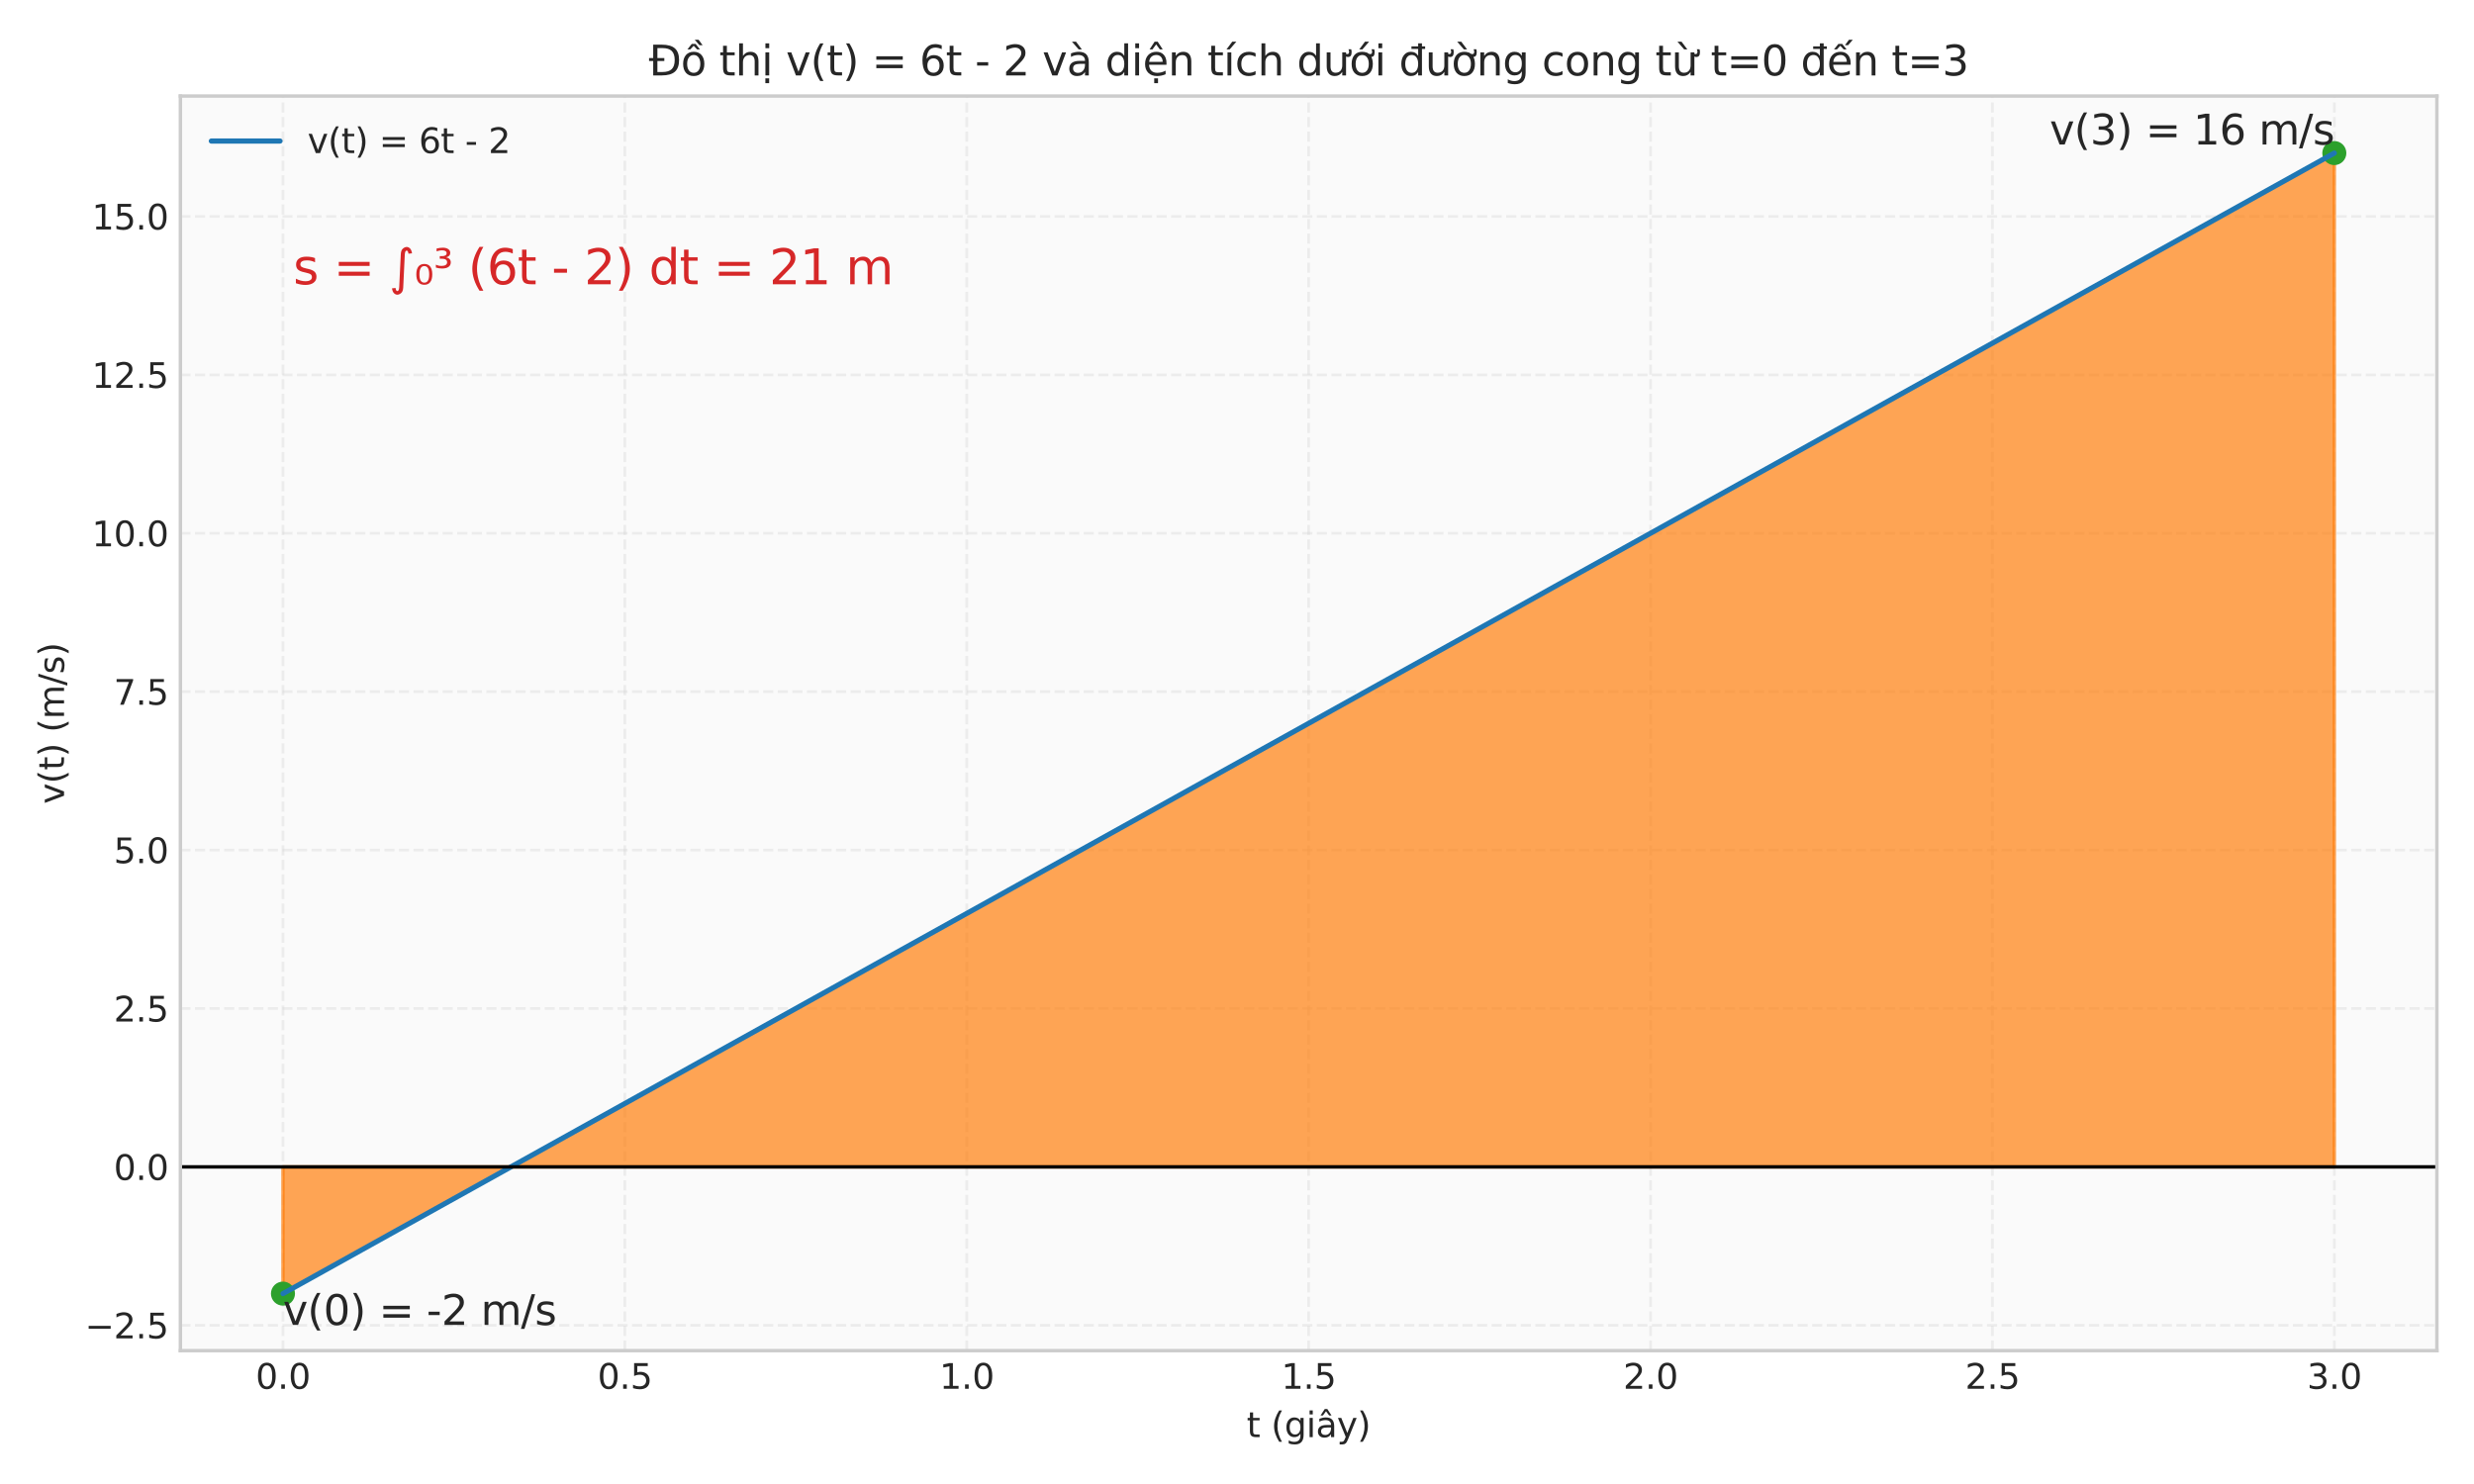 <?xml version="1.0" encoding="utf-8" standalone="no"?>
<!DOCTYPE svg PUBLIC "-//W3C//DTD SVG 1.1//EN"
  "http://www.w3.org/Graphics/SVG/1.1/DTD/svg11.dtd">
<svg xmlns:xlink="http://www.w3.org/1999/xlink" width="720pt" height="432pt" viewBox="0 0 720 432" xmlns="http://www.w3.org/2000/svg" version="1.1">
 <defs>
  <style type="text/css">*{stroke-linejoin: round; stroke-linecap: butt}</style>
 </defs>
 <g id="figure_1">
  <g id="patch_1">
   <path d="M 0 432 
L 720 432 
L 720 0 
L 0 0 
z
" style="fill: #ffffff"/>
  </g>
  <g id="axes_1">
   <g id="patch_2">
    <path d="M 52.5 393.18 
L 709.2 393.18 
L 709.2 27.96 
L 52.5 27.96 
z
" style="fill: #fafafa"/>
   </g>
   <g id="matplotlib.axis_1">
    <g id="xtick_1">
     <g id="line2d_1">
      <path d="M 82.35 393.18 
L 82.35 27.96 
" clip-path="url(#pc71476763e)" style="fill: none; stroke-dasharray: 2.96,1.28; stroke-dashoffset: 0; stroke: #cccccc; stroke-opacity: 0.3; stroke-width: 0.8"/>
     </g>
     <g id="line2d_2"/>
     <g id="text_1">
      <!-- 0.0 -->
      <g style="fill: #262626" transform="translate(74.398 404.278) scale(0.1 -0.1)">
       <defs>
        <path id="DejaVuSans-30" d="M 2034 4250 
Q 1547 4250 1301 3770 
Q 1056 3291 1056 2328 
Q 1056 1369 1301 889 
Q 1547 409 2034 409 
Q 2525 409 2770 889 
Q 3016 1369 3016 2328 
Q 3016 3291 2770 3770 
Q 2525 4250 2034 4250 
z
M 2034 4750 
Q 2819 4750 3233 4129 
Q 3647 3509 3647 2328 
Q 3647 1150 3233 529 
Q 2819 -91 2034 -91 
Q 1250 -91 836 529 
Q 422 1150 422 2328 
Q 422 3509 836 4129 
Q 1250 4750 2034 4750 
z
" transform="scale(0.016)"/>
        <path id="DejaVuSans-2e" d="M 684 794 
L 1344 794 
L 1344 0 
L 684 0 
L 684 794 
z
" transform="scale(0.016)"/>
       </defs>
       <use xlink:href="#DejaVuSans-30"/>
       <use xlink:href="#DejaVuSans-2e" transform="translate(63.623 0)"/>
       <use xlink:href="#DejaVuSans-30" transform="translate(95.41 0)"/>
      </g>
     </g>
    </g>
    <g id="xtick_2">
     <g id="line2d_3">
      <path d="M 181.85 393.18 
L 181.85 27.96 
" clip-path="url(#pc71476763e)" style="fill: none; stroke-dasharray: 2.96,1.28; stroke-dashoffset: 0; stroke: #cccccc; stroke-opacity: 0.3; stroke-width: 0.8"/>
     </g>
     <g id="line2d_4"/>
     <g id="text_2">
      <!-- 0.5 -->
      <g style="fill: #262626" transform="translate(173.898 404.278) scale(0.1 -0.1)">
       <defs>
        <path id="DejaVuSans-35" d="M 691 4666 
L 3169 4666 
L 3169 4134 
L 1269 4134 
L 1269 2991 
Q 1406 3038 1543 3061 
Q 1681 3084 1819 3084 
Q 2600 3084 3056 2656 
Q 3513 2228 3513 1497 
Q 3513 744 3044 326 
Q 2575 -91 1722 -91 
Q 1428 -91 1123 -41 
Q 819 9 494 109 
L 494 744 
Q 775 591 1075 516 
Q 1375 441 1709 441 
Q 2250 441 2565 725 
Q 2881 1009 2881 1497 
Q 2881 1984 2565 2268 
Q 2250 2553 1709 2553 
Q 1456 2553 1204 2497 
Q 953 2441 691 2322 
L 691 4666 
z
" transform="scale(0.016)"/>
       </defs>
       <use xlink:href="#DejaVuSans-30"/>
       <use xlink:href="#DejaVuSans-2e" transform="translate(63.623 0)"/>
       <use xlink:href="#DejaVuSans-35" transform="translate(95.41 0)"/>
      </g>
     </g>
    </g>
    <g id="xtick_3">
     <g id="line2d_5">
      <path d="M 281.35 393.18 
L 281.35 27.96 
" clip-path="url(#pc71476763e)" style="fill: none; stroke-dasharray: 2.96,1.28; stroke-dashoffset: 0; stroke: #cccccc; stroke-opacity: 0.3; stroke-width: 0.8"/>
     </g>
     <g id="line2d_6"/>
     <g id="text_3">
      <!-- 1.0 -->
      <g style="fill: #262626" transform="translate(273.398 404.278) scale(0.1 -0.1)">
       <defs>
        <path id="DejaVuSans-31" d="M 794 531 
L 1825 531 
L 1825 4091 
L 703 3866 
L 703 4441 
L 1819 4666 
L 2450 4666 
L 2450 531 
L 3481 531 
L 3481 0 
L 794 0 
L 794 531 
z
" transform="scale(0.016)"/>
       </defs>
       <use xlink:href="#DejaVuSans-31"/>
       <use xlink:href="#DejaVuSans-2e" transform="translate(63.623 0)"/>
       <use xlink:href="#DejaVuSans-30" transform="translate(95.41 0)"/>
      </g>
     </g>
    </g>
    <g id="xtick_4">
     <g id="line2d_7">
      <path d="M 380.85 393.18 
L 380.85 27.96 
" clip-path="url(#pc71476763e)" style="fill: none; stroke-dasharray: 2.96,1.28; stroke-dashoffset: 0; stroke: #cccccc; stroke-opacity: 0.3; stroke-width: 0.8"/>
     </g>
     <g id="line2d_8"/>
     <g id="text_4">
      <!-- 1.5 -->
      <g style="fill: #262626" transform="translate(372.898 404.278) scale(0.1 -0.1)">
       <use xlink:href="#DejaVuSans-31"/>
       <use xlink:href="#DejaVuSans-2e" transform="translate(63.623 0)"/>
       <use xlink:href="#DejaVuSans-35" transform="translate(95.41 0)"/>
      </g>
     </g>
    </g>
    <g id="xtick_5">
     <g id="line2d_9">
      <path d="M 480.35 393.18 
L 480.35 27.96 
" clip-path="url(#pc71476763e)" style="fill: none; stroke-dasharray: 2.96,1.28; stroke-dashoffset: 0; stroke: #cccccc; stroke-opacity: 0.3; stroke-width: 0.8"/>
     </g>
     <g id="line2d_10"/>
     <g id="text_5">
      <!-- 2.0 -->
      <g style="fill: #262626" transform="translate(472.398 404.278) scale(0.1 -0.1)">
       <defs>
        <path id="DejaVuSans-32" d="M 1228 531 
L 3431 531 
L 3431 0 
L 469 0 
L 469 531 
Q 828 903 1448 1529 
Q 2069 2156 2228 2338 
Q 2531 2678 2651 2914 
Q 2772 3150 2772 3378 
Q 2772 3750 2511 3984 
Q 2250 4219 1831 4219 
Q 1534 4219 1204 4116 
Q 875 4013 500 3803 
L 500 4441 
Q 881 4594 1212 4672 
Q 1544 4750 1819 4750 
Q 2544 4750 2975 4387 
Q 3406 4025 3406 3419 
Q 3406 3131 3298 2873 
Q 3191 2616 2906 2266 
Q 2828 2175 2409 1742 
Q 1991 1309 1228 531 
z
" transform="scale(0.016)"/>
       </defs>
       <use xlink:href="#DejaVuSans-32"/>
       <use xlink:href="#DejaVuSans-2e" transform="translate(63.623 0)"/>
       <use xlink:href="#DejaVuSans-30" transform="translate(95.41 0)"/>
      </g>
     </g>
    </g>
    <g id="xtick_6">
     <g id="line2d_11">
      <path d="M 579.85 393.18 
L 579.85 27.96 
" clip-path="url(#pc71476763e)" style="fill: none; stroke-dasharray: 2.96,1.28; stroke-dashoffset: 0; stroke: #cccccc; stroke-opacity: 0.3; stroke-width: 0.8"/>
     </g>
     <g id="line2d_12"/>
     <g id="text_6">
      <!-- 2.5 -->
      <g style="fill: #262626" transform="translate(571.898 404.278) scale(0.1 -0.1)">
       <use xlink:href="#DejaVuSans-32"/>
       <use xlink:href="#DejaVuSans-2e" transform="translate(63.623 0)"/>
       <use xlink:href="#DejaVuSans-35" transform="translate(95.41 0)"/>
      </g>
     </g>
    </g>
    <g id="xtick_7">
     <g id="line2d_13">
      <path d="M 679.35 393.18 
L 679.35 27.96 
" clip-path="url(#pc71476763e)" style="fill: none; stroke-dasharray: 2.96,1.28; stroke-dashoffset: 0; stroke: #cccccc; stroke-opacity: 0.3; stroke-width: 0.8"/>
     </g>
     <g id="line2d_14"/>
     <g id="text_7">
      <!-- 3.0 -->
      <g style="fill: #262626" transform="translate(671.398 404.278) scale(0.1 -0.1)">
       <defs>
        <path id="DejaVuSans-33" d="M 2597 2516 
Q 3050 2419 3304 2112 
Q 3559 1806 3559 1356 
Q 3559 666 3084 287 
Q 2609 -91 1734 -91 
Q 1441 -91 1130 -33 
Q 819 25 488 141 
L 488 750 
Q 750 597 1062 519 
Q 1375 441 1716 441 
Q 2309 441 2620 675 
Q 2931 909 2931 1356 
Q 2931 1769 2642 2001 
Q 2353 2234 1838 2234 
L 1294 2234 
L 1294 2753 
L 1863 2753 
Q 2328 2753 2575 2939 
Q 2822 3125 2822 3475 
Q 2822 3834 2567 4026 
Q 2313 4219 1838 4219 
Q 1578 4219 1281 4162 
Q 984 4106 628 3988 
L 628 4550 
Q 988 4650 1302 4700 
Q 1616 4750 1894 4750 
Q 2613 4750 3031 4423 
Q 3450 4097 3450 3541 
Q 3450 3153 3228 2886 
Q 3006 2619 2597 2516 
z
" transform="scale(0.016)"/>
       </defs>
       <use xlink:href="#DejaVuSans-33"/>
       <use xlink:href="#DejaVuSans-2e" transform="translate(63.623 0)"/>
       <use xlink:href="#DejaVuSans-30" transform="translate(95.41 0)"/>
      </g>
     </g>
    </g>
    <g id="text_8">
     <!-- t (giây) -->
     <g style="fill: #262626" transform="translate(362.812 418.357) scale(0.1 -0.1)">
      <defs>
       <path id="DejaVuSans-74" d="M 1172 4494 
L 1172 3500 
L 2356 3500 
L 2356 3053 
L 1172 3053 
L 1172 1153 
Q 1172 725 1289 603 
Q 1406 481 1766 481 
L 2356 481 
L 2356 0 
L 1766 0 
Q 1100 0 847 248 
Q 594 497 594 1153 
L 594 3053 
L 172 3053 
L 172 3500 
L 594 3500 
L 594 4494 
L 1172 4494 
z
" transform="scale(0.016)"/>
       <path id="DejaVuSans-20" transform="scale(0.016)"/>
       <path id="DejaVuSans-28" d="M 1984 4856 
Q 1566 4138 1362 3434 
Q 1159 2731 1159 2009 
Q 1159 1288 1364 580 
Q 1569 -128 1984 -844 
L 1484 -844 
Q 1016 -109 783 600 
Q 550 1309 550 2009 
Q 550 2706 781 3412 
Q 1013 4119 1484 4856 
L 1984 4856 
z
" transform="scale(0.016)"/>
       <path id="DejaVuSans-67" d="M 2906 1791 
Q 2906 2416 2648 2759 
Q 2391 3103 1925 3103 
Q 1463 3103 1205 2759 
Q 947 2416 947 1791 
Q 947 1169 1205 825 
Q 1463 481 1925 481 
Q 2391 481 2648 825 
Q 2906 1169 2906 1791 
z
M 3481 434 
Q 3481 -459 3084 -895 
Q 2688 -1331 1869 -1331 
Q 1566 -1331 1297 -1286 
Q 1028 -1241 775 -1147 
L 775 -588 
Q 1028 -725 1275 -790 
Q 1522 -856 1778 -856 
Q 2344 -856 2625 -561 
Q 2906 -266 2906 331 
L 2906 616 
Q 2728 306 2450 153 
Q 2172 0 1784 0 
Q 1141 0 747 490 
Q 353 981 353 1791 
Q 353 2603 747 3093 
Q 1141 3584 1784 3584 
Q 2172 3584 2450 3431 
Q 2728 3278 2906 2969 
L 2906 3500 
L 3481 3500 
L 3481 434 
z
" transform="scale(0.016)"/>
       <path id="DejaVuSans-69" d="M 603 3500 
L 1178 3500 
L 1178 0 
L 603 0 
L 603 3500 
z
M 603 4863 
L 1178 4863 
L 1178 4134 
L 603 4134 
L 603 4863 
z
" transform="scale(0.016)"/>
       <path id="DejaVuSans-e2" d="M 2194 1759 
Q 1497 1759 1228 1600 
Q 959 1441 959 1056 
Q 959 750 1161 570 
Q 1363 391 1709 391 
Q 2188 391 2477 730 
Q 2766 1069 2766 1631 
L 2766 1759 
L 2194 1759 
z
M 3341 1997 
L 3341 0 
L 2766 0 
L 2766 531 
Q 2569 213 2275 61 
Q 1981 -91 1556 -91 
Q 1019 -91 701 211 
Q 384 513 384 1019 
Q 384 1609 779 1909 
Q 1175 2209 1959 2209 
L 2766 2209 
L 2766 2266 
Q 2766 2663 2505 2880 
Q 2244 3097 1772 3097 
Q 1472 3097 1187 3025 
Q 903 2953 641 2809 
L 641 3341 
Q 956 3463 1253 3523 
Q 1550 3584 1831 3584 
Q 2591 3584 2966 3190 
Q 3341 2797 3341 1997 
z
M 1625 5119 
L 2087 5119 
L 2853 3944 
L 2419 3944 
L 1856 4709 
L 1294 3944 
L 859 3944 
L 1625 5119 
z
" transform="scale(0.016)"/>
       <path id="DejaVuSans-79" d="M 2059 -325 
Q 1816 -950 1584 -1140 
Q 1353 -1331 966 -1331 
L 506 -1331 
L 506 -850 
L 844 -850 
Q 1081 -850 1212 -737 
Q 1344 -625 1503 -206 
L 1606 56 
L 191 3500 
L 800 3500 
L 1894 763 
L 2988 3500 
L 3597 3500 
L 2059 -325 
z
" transform="scale(0.016)"/>
       <path id="DejaVuSans-29" d="M 513 4856 
L 1013 4856 
Q 1481 4119 1714 3412 
Q 1947 2706 1947 2009 
Q 1947 1309 1714 600 
Q 1481 -109 1013 -844 
L 513 -844 
Q 928 -128 1133 580 
Q 1338 1288 1338 2009 
Q 1338 2731 1133 3434 
Q 928 4138 513 4856 
z
" transform="scale(0.016)"/>
      </defs>
      <use xlink:href="#DejaVuSans-74"/>
      <use xlink:href="#DejaVuSans-20" transform="translate(39.209 0)"/>
      <use xlink:href="#DejaVuSans-28" transform="translate(70.996 0)"/>
      <use xlink:href="#DejaVuSans-67" transform="translate(110.01 0)"/>
      <use xlink:href="#DejaVuSans-69" transform="translate(173.486 0)"/>
      <use xlink:href="#DejaVuSans-e2" transform="translate(201.27 0)"/>
      <use xlink:href="#DejaVuSans-79" transform="translate(262.549 0)"/>
      <use xlink:href="#DejaVuSans-29" transform="translate(321.729 0)"/>
     </g>
    </g>
   </g>
   <g id="matplotlib.axis_2">
    <g id="ytick_1">
     <g id="line2d_15">
      <path d="M 52.5 385.802 
L 709.2 385.802 
" clip-path="url(#pc71476763e)" style="fill: none; stroke-dasharray: 2.96,1.28; stroke-dashoffset: 0; stroke: #cccccc; stroke-opacity: 0.3; stroke-width: 0.8"/>
     </g>
     <g id="line2d_16"/>
     <g id="text_9">
      <!-- −2.5 -->
      <g style="fill: #262626" transform="translate(24.717 389.601) scale(0.1 -0.1)">
       <defs>
        <path id="DejaVuSans-2212" d="M 678 2272 
L 4684 2272 
L 4684 1741 
L 678 1741 
L 678 2272 
z
" transform="scale(0.016)"/>
       </defs>
       <use xlink:href="#DejaVuSans-2212"/>
       <use xlink:href="#DejaVuSans-32" transform="translate(83.789 0)"/>
       <use xlink:href="#DejaVuSans-2e" transform="translate(147.412 0)"/>
       <use xlink:href="#DejaVuSans-35" transform="translate(179.199 0)"/>
      </g>
     </g>
    </g>
    <g id="ytick_2">
     <g id="line2d_17">
      <path d="M 52.5 339.688 
L 709.2 339.688 
" clip-path="url(#pc71476763e)" style="fill: none; stroke-dasharray: 2.96,1.28; stroke-dashoffset: 0; stroke: #cccccc; stroke-opacity: 0.3; stroke-width: 0.8"/>
     </g>
     <g id="line2d_18"/>
     <g id="text_10">
      <!-- 0.0 -->
      <g style="fill: #262626" transform="translate(33.097 343.487) scale(0.1 -0.1)">
       <use xlink:href="#DejaVuSans-30"/>
       <use xlink:href="#DejaVuSans-2e" transform="translate(63.623 0)"/>
       <use xlink:href="#DejaVuSans-30" transform="translate(95.41 0)"/>
      </g>
     </g>
    </g>
    <g id="ytick_3">
     <g id="line2d_19">
      <path d="M 52.5 293.575 
L 709.2 293.575 
" clip-path="url(#pc71476763e)" style="fill: none; stroke-dasharray: 2.96,1.28; stroke-dashoffset: 0; stroke: #cccccc; stroke-opacity: 0.3; stroke-width: 0.8"/>
     </g>
     <g id="line2d_20"/>
     <g id="text_11">
      <!-- 2.5 -->
      <g style="fill: #262626" transform="translate(33.097 297.374) scale(0.1 -0.1)">
       <use xlink:href="#DejaVuSans-32"/>
       <use xlink:href="#DejaVuSans-2e" transform="translate(63.623 0)"/>
       <use xlink:href="#DejaVuSans-35" transform="translate(95.41 0)"/>
      </g>
     </g>
    </g>
    <g id="ytick_4">
     <g id="line2d_21">
      <path d="M 52.5 247.461 
L 709.2 247.461 
" clip-path="url(#pc71476763e)" style="fill: none; stroke-dasharray: 2.96,1.28; stroke-dashoffset: 0; stroke: #cccccc; stroke-opacity: 0.3; stroke-width: 0.8"/>
     </g>
     <g id="line2d_22"/>
     <g id="text_12">
      <!-- 5.0 -->
      <g style="fill: #262626" transform="translate(33.097 251.26) scale(0.1 -0.1)">
       <use xlink:href="#DejaVuSans-35"/>
       <use xlink:href="#DejaVuSans-2e" transform="translate(63.623 0)"/>
       <use xlink:href="#DejaVuSans-30" transform="translate(95.41 0)"/>
      </g>
     </g>
    </g>
    <g id="ytick_5">
     <g id="line2d_23">
      <path d="M 52.5 201.347 
L 709.2 201.347 
" clip-path="url(#pc71476763e)" style="fill: none; stroke-dasharray: 2.96,1.28; stroke-dashoffset: 0; stroke: #cccccc; stroke-opacity: 0.3; stroke-width: 0.8"/>
     </g>
     <g id="line2d_24"/>
     <g id="text_13">
      <!-- 7.5 -->
      <g style="fill: #262626" transform="translate(33.097 205.146) scale(0.1 -0.1)">
       <defs>
        <path id="DejaVuSans-37" d="M 525 4666 
L 3525 4666 
L 3525 4397 
L 1831 0 
L 1172 0 
L 2766 4134 
L 525 4134 
L 525 4666 
z
" transform="scale(0.016)"/>
       </defs>
       <use xlink:href="#DejaVuSans-37"/>
       <use xlink:href="#DejaVuSans-2e" transform="translate(63.623 0)"/>
       <use xlink:href="#DejaVuSans-35" transform="translate(95.41 0)"/>
      </g>
     </g>
    </g>
    <g id="ytick_6">
     <g id="line2d_25">
      <path d="M 52.5 155.234 
L 709.2 155.234 
" clip-path="url(#pc71476763e)" style="fill: none; stroke-dasharray: 2.96,1.28; stroke-dashoffset: 0; stroke: #cccccc; stroke-opacity: 0.3; stroke-width: 0.8"/>
     </g>
     <g id="line2d_26"/>
     <g id="text_14">
      <!-- 10.0 -->
      <g style="fill: #262626" transform="translate(26.734 159.033) scale(0.1 -0.1)">
       <use xlink:href="#DejaVuSans-31"/>
       <use xlink:href="#DejaVuSans-30" transform="translate(63.623 0)"/>
       <use xlink:href="#DejaVuSans-2e" transform="translate(127.246 0)"/>
       <use xlink:href="#DejaVuSans-30" transform="translate(159.033 0)"/>
      </g>
     </g>
    </g>
    <g id="ytick_7">
     <g id="line2d_27">
      <path d="M 52.5 109.12 
L 709.2 109.12 
" clip-path="url(#pc71476763e)" style="fill: none; stroke-dasharray: 2.96,1.28; stroke-dashoffset: 0; stroke: #cccccc; stroke-opacity: 0.3; stroke-width: 0.8"/>
     </g>
     <g id="line2d_28"/>
     <g id="text_15">
      <!-- 12.5 -->
      <g style="fill: #262626" transform="translate(26.734 112.919) scale(0.1 -0.1)">
       <use xlink:href="#DejaVuSans-31"/>
       <use xlink:href="#DejaVuSans-32" transform="translate(63.623 0)"/>
       <use xlink:href="#DejaVuSans-2e" transform="translate(127.246 0)"/>
       <use xlink:href="#DejaVuSans-35" transform="translate(159.033 0)"/>
      </g>
     </g>
    </g>
    <g id="ytick_8">
     <g id="line2d_29">
      <path d="M 52.5 63.006 
L 709.2 63.006 
" clip-path="url(#pc71476763e)" style="fill: none; stroke-dasharray: 2.96,1.28; stroke-dashoffset: 0; stroke: #cccccc; stroke-opacity: 0.3; stroke-width: 0.8"/>
     </g>
     <g id="line2d_30"/>
     <g id="text_16">
      <!-- 15.0 -->
      <g style="fill: #262626" transform="translate(26.734 66.806) scale(0.1 -0.1)">
       <use xlink:href="#DejaVuSans-31"/>
       <use xlink:href="#DejaVuSans-35" transform="translate(63.623 0)"/>
       <use xlink:href="#DejaVuSans-2e" transform="translate(127.246 0)"/>
       <use xlink:href="#DejaVuSans-30" transform="translate(159.033 0)"/>
      </g>
     </g>
    </g>
    <g id="text_17">
     <!-- v(t) (m/s) -->
     <g style="fill: #262626" transform="translate(18.637 234.041) rotate(-90) scale(0.1 -0.1)">
      <defs>
       <path id="DejaVuSans-76" d="M 191 3500 
L 800 3500 
L 1894 563 
L 2988 3500 
L 3597 3500 
L 2284 0 
L 1503 0 
L 191 3500 
z
" transform="scale(0.016)"/>
       <path id="DejaVuSans-6d" d="M 3328 2828 
Q 3544 3216 3844 3400 
Q 4144 3584 4550 3584 
Q 5097 3584 5394 3201 
Q 5691 2819 5691 2113 
L 5691 0 
L 5113 0 
L 5113 2094 
Q 5113 2597 4934 2840 
Q 4756 3084 4391 3084 
Q 3944 3084 3684 2787 
Q 3425 2491 3425 1978 
L 3425 0 
L 2847 0 
L 2847 2094 
Q 2847 2600 2669 2842 
Q 2491 3084 2119 3084 
Q 1678 3084 1418 2786 
Q 1159 2488 1159 1978 
L 1159 0 
L 581 0 
L 581 3500 
L 1159 3500 
L 1159 2956 
Q 1356 3278 1631 3431 
Q 1906 3584 2284 3584 
Q 2666 3584 2933 3390 
Q 3200 3197 3328 2828 
z
" transform="scale(0.016)"/>
       <path id="DejaVuSans-2f" d="M 1625 4666 
L 2156 4666 
L 531 -594 
L 0 -594 
L 1625 4666 
z
" transform="scale(0.016)"/>
       <path id="DejaVuSans-73" d="M 2834 3397 
L 2834 2853 
Q 2591 2978 2328 3040 
Q 2066 3103 1784 3103 
Q 1356 3103 1142 2972 
Q 928 2841 928 2578 
Q 928 2378 1081 2264 
Q 1234 2150 1697 2047 
L 1894 2003 
Q 2506 1872 2764 1633 
Q 3022 1394 3022 966 
Q 3022 478 2636 193 
Q 2250 -91 1575 -91 
Q 1294 -91 989 -36 
Q 684 19 347 128 
L 347 722 
Q 666 556 975 473 
Q 1284 391 1588 391 
Q 1994 391 2212 530 
Q 2431 669 2431 922 
Q 2431 1156 2273 1281 
Q 2116 1406 1581 1522 
L 1381 1569 
Q 847 1681 609 1914 
Q 372 2147 372 2553 
Q 372 3047 722 3315 
Q 1072 3584 1716 3584 
Q 2034 3584 2315 3537 
Q 2597 3491 2834 3397 
z
" transform="scale(0.016)"/>
      </defs>
      <use xlink:href="#DejaVuSans-76"/>
      <use xlink:href="#DejaVuSans-28" transform="translate(59.18 0)"/>
      <use xlink:href="#DejaVuSans-74" transform="translate(98.193 0)"/>
      <use xlink:href="#DejaVuSans-29" transform="translate(137.402 0)"/>
      <use xlink:href="#DejaVuSans-20" transform="translate(176.416 0)"/>
      <use xlink:href="#DejaVuSans-28" transform="translate(208.203 0)"/>
      <use xlink:href="#DejaVuSans-6d" transform="translate(247.217 0)"/>
      <use xlink:href="#DejaVuSans-2f" transform="translate(344.629 0)"/>
      <use xlink:href="#DejaVuSans-73" transform="translate(378.32 0)"/>
      <use xlink:href="#DejaVuSans-29" transform="translate(430.42 0)"/>
     </g>
    </g>
   </g>
   <g id="FillBetweenPolyCollection_1">
    <defs>
     <path id="m4f8987fd4c" d="M 82.35 -92.312 
L 82.35 -55.421 
L 84.347 -56.531 
L 86.343 -57.642 
L 88.34 -58.752 
L 90.337 -59.863 
L 92.333 -60.973 
L 94.33 -62.083 
L 96.327 -63.194 
L 98.323 -64.304 
L 100.32 -65.415 
L 102.317 -66.525 
L 104.313 -67.636 
L 106.31 -68.746 
L 108.307 -69.856 
L 110.303 -70.967 
L 112.3 -72.077 
L 114.296 -73.188 
L 116.293 -74.298 
L 118.29 -75.409 
L 120.286 -76.519 
L 122.283 -77.629 
L 124.28 -78.74 
L 126.276 -79.85 
L 128.273 -80.961 
L 130.27 -82.071 
L 132.266 -83.182 
L 134.263 -84.292 
L 136.26 -85.402 
L 138.256 -86.513 
L 140.253 -87.623 
L 142.25 -88.734 
L 144.246 -89.844 
L 146.243 -90.955 
L 148.24 -92.065 
L 150.236 -93.175 
L 152.233 -94.286 
L 154.23 -95.396 
L 156.226 -96.507 
L 158.223 -97.617 
L 160.22 -98.728 
L 162.216 -99.838 
L 164.213 -100.948 
L 166.21 -102.059 
L 168.206 -103.169 
L 170.203 -104.28 
L 172.199 -105.39 
L 174.196 -106.501 
L 176.193 -107.611 
L 178.189 -108.721 
L 180.186 -109.832 
L 182.183 -110.942 
L 184.179 -112.053 
L 186.176 -113.163 
L 188.173 -114.274 
L 190.169 -115.384 
L 192.166 -116.494 
L 194.163 -117.605 
L 196.159 -118.715 
L 198.156 -119.826 
L 200.153 -120.936 
L 202.149 -122.047 
L 204.146 -123.157 
L 206.143 -124.267 
L 208.139 -125.378 
L 210.136 -126.488 
L 212.133 -127.599 
L 214.129 -128.709 
L 216.126 -129.82 
L 218.123 -130.93 
L 220.119 -132.04 
L 222.116 -133.151 
L 224.113 -134.261 
L 226.109 -135.372 
L 228.106 -136.482 
L 230.103 -137.593 
L 232.099 -138.703 
L 234.096 -139.813 
L 236.092 -140.924 
L 238.089 -142.034 
L 240.086 -143.145 
L 242.082 -144.255 
L 244.079 -145.366 
L 246.076 -146.476 
L 248.072 -147.586 
L 250.069 -148.697 
L 252.066 -149.807 
L 254.062 -150.918 
L 256.059 -152.028 
L 258.056 -153.139 
L 260.052 -154.249 
L 262.049 -155.359 
L 264.046 -156.47 
L 266.042 -157.58 
L 268.039 -158.691 
L 270.036 -159.801 
L 272.032 -160.912 
L 274.029 -162.022 
L 276.026 -163.132 
L 278.022 -164.243 
L 280.019 -165.353 
L 282.016 -166.464 
L 284.012 -167.574 
L 286.009 -168.685 
L 288.006 -169.795 
L 290.002 -170.905 
L 291.999 -172.016 
L 293.995 -173.126 
L 295.992 -174.237 
L 297.989 -175.347 
L 299.985 -176.458 
L 301.982 -177.568 
L 303.979 -178.678 
L 305.975 -179.789 
L 307.972 -180.899 
L 309.969 -182.01 
L 311.965 -183.12 
L 313.962 -184.231 
L 315.959 -185.341 
L 317.955 -186.451 
L 319.952 -187.562 
L 321.949 -188.672 
L 323.945 -189.783 
L 325.942 -190.893 
L 327.939 -192.004 
L 329.935 -193.114 
L 331.932 -194.224 
L 333.929 -195.335 
L 335.925 -196.445 
L 337.922 -197.556 
L 339.919 -198.666 
L 341.915 -199.777 
L 343.912 -200.887 
L 345.909 -201.997 
L 347.905 -203.108 
L 349.902 -204.218 
L 351.898 -205.329 
L 353.895 -206.439 
L 355.892 -207.55 
L 357.888 -208.66 
L 359.885 -209.77 
L 361.882 -210.881 
L 363.878 -211.991 
L 365.875 -213.102 
L 367.872 -214.212 
L 369.868 -215.323 
L 371.865 -216.433 
L 373.862 -217.543 
L 375.858 -218.654 
L 377.855 -219.764 
L 379.852 -220.875 
L 381.848 -221.985 
L 383.845 -223.096 
L 385.842 -224.206 
L 387.838 -225.316 
L 389.835 -226.427 
L 391.832 -227.537 
L 393.828 -228.648 
L 395.825 -229.758 
L 397.822 -230.869 
L 399.818 -231.979 
L 401.815 -233.09 
L 403.812 -234.2 
L 405.808 -235.31 
L 407.805 -236.421 
L 409.802 -237.531 
L 411.798 -238.642 
L 413.795 -239.752 
L 415.791 -240.863 
L 417.788 -241.973 
L 419.785 -243.083 
L 421.781 -244.194 
L 423.778 -245.304 
L 425.775 -246.415 
L 427.771 -247.525 
L 429.768 -248.636 
L 431.765 -249.746 
L 433.761 -250.856 
L 435.758 -251.967 
L 437.755 -253.077 
L 439.751 -254.188 
L 441.748 -255.298 
L 443.745 -256.409 
L 445.741 -257.519 
L 447.738 -258.629 
L 449.735 -259.74 
L 451.731 -260.85 
L 453.728 -261.961 
L 455.725 -263.071 
L 457.721 -264.182 
L 459.718 -265.292 
L 461.715 -266.402 
L 463.711 -267.513 
L 465.708 -268.623 
L 467.705 -269.734 
L 469.701 -270.844 
L 471.698 -271.955 
L 473.694 -273.065 
L 475.691 -274.175 
L 477.688 -275.286 
L 479.684 -276.396 
L 481.681 -277.507 
L 483.678 -278.617 
L 485.674 -279.728 
L 487.671 -280.838 
L 489.668 -281.948 
L 491.664 -283.059 
L 493.661 -284.169 
L 495.658 -285.28 
L 497.654 -286.39 
L 499.651 -287.501 
L 501.648 -288.611 
L 503.644 -289.721 
L 505.641 -290.832 
L 507.638 -291.942 
L 509.634 -293.053 
L 511.631 -294.163 
L 513.628 -295.274 
L 515.624 -296.384 
L 517.621 -297.494 
L 519.618 -298.605 
L 521.614 -299.715 
L 523.611 -300.826 
L 525.608 -301.936 
L 527.604 -303.047 
L 529.601 -304.157 
L 531.597 -305.267 
L 533.594 -306.378 
L 535.591 -307.488 
L 537.587 -308.599 
L 539.584 -309.709 
L 541.581 -310.82 
L 543.577 -311.93 
L 545.574 -313.04 
L 547.571 -314.151 
L 549.567 -315.261 
L 551.564 -316.372 
L 553.561 -317.482 
L 555.557 -318.593 
L 557.554 -319.703 
L 559.551 -320.813 
L 561.547 -321.924 
L 563.544 -323.034 
L 565.541 -324.145 
L 567.537 -325.255 
L 569.534 -326.366 
L 571.531 -327.476 
L 573.527 -328.586 
L 575.524 -329.697 
L 577.521 -330.807 
L 579.517 -331.918 
L 581.514 -333.028 
L 583.511 -334.139 
L 585.507 -335.249 
L 587.504 -336.359 
L 589.501 -337.47 
L 591.497 -338.58 
L 593.494 -339.691 
L 595.49 -340.801 
L 597.487 -341.912 
L 599.484 -343.022 
L 601.48 -344.132 
L 603.477 -345.243 
L 605.474 -346.353 
L 607.47 -347.464 
L 609.467 -348.574 
L 611.464 -349.685 
L 613.46 -350.795 
L 615.457 -351.905 
L 617.454 -353.016 
L 619.45 -354.126 
L 621.447 -355.237 
L 623.444 -356.347 
L 625.44 -357.458 
L 627.437 -358.568 
L 629.434 -359.678 
L 631.43 -360.789 
L 633.427 -361.899 
L 635.424 -363.01 
L 637.42 -364.12 
L 639.417 -365.231 
L 641.414 -366.341 
L 643.41 -367.451 
L 645.407 -368.562 
L 647.404 -369.672 
L 649.4 -370.783 
L 651.397 -371.893 
L 653.393 -373.004 
L 655.39 -374.114 
L 657.387 -375.224 
L 659.383 -376.335 
L 661.38 -377.445 
L 663.377 -378.556 
L 665.373 -379.666 
L 667.37 -380.777 
L 669.367 -381.887 
L 671.363 -382.997 
L 673.36 -384.108 
L 675.357 -385.218 
L 677.353 -386.329 
L 679.35 -387.439 
L 679.35 -92.312 
L 679.35 -92.312 
L 677.353 -92.312 
L 675.357 -92.312 
L 673.36 -92.312 
L 671.363 -92.312 
L 669.367 -92.312 
L 667.37 -92.312 
L 665.373 -92.312 
L 663.377 -92.312 
L 661.38 -92.312 
L 659.383 -92.312 
L 657.387 -92.312 
L 655.39 -92.312 
L 653.393 -92.312 
L 651.397 -92.312 
L 649.4 -92.312 
L 647.404 -92.312 
L 645.407 -92.312 
L 643.41 -92.312 
L 641.414 -92.312 
L 639.417 -92.312 
L 637.42 -92.312 
L 635.424 -92.312 
L 633.427 -92.312 
L 631.43 -92.312 
L 629.434 -92.312 
L 627.437 -92.312 
L 625.44 -92.312 
L 623.444 -92.312 
L 621.447 -92.312 
L 619.45 -92.312 
L 617.454 -92.312 
L 615.457 -92.312 
L 613.46 -92.312 
L 611.464 -92.312 
L 609.467 -92.312 
L 607.47 -92.312 
L 605.474 -92.312 
L 603.477 -92.312 
L 601.48 -92.312 
L 599.484 -92.312 
L 597.487 -92.312 
L 595.49 -92.312 
L 593.494 -92.312 
L 591.497 -92.312 
L 589.501 -92.312 
L 587.504 -92.312 
L 585.507 -92.312 
L 583.511 -92.312 
L 581.514 -92.312 
L 579.517 -92.312 
L 577.521 -92.312 
L 575.524 -92.312 
L 573.527 -92.312 
L 571.531 -92.312 
L 569.534 -92.312 
L 567.537 -92.312 
L 565.541 -92.312 
L 563.544 -92.312 
L 561.547 -92.312 
L 559.551 -92.312 
L 557.554 -92.312 
L 555.557 -92.312 
L 553.561 -92.312 
L 551.564 -92.312 
L 549.567 -92.312 
L 547.571 -92.312 
L 545.574 -92.312 
L 543.577 -92.312 
L 541.581 -92.312 
L 539.584 -92.312 
L 537.587 -92.312 
L 535.591 -92.312 
L 533.594 -92.312 
L 531.597 -92.312 
L 529.601 -92.312 
L 527.604 -92.312 
L 525.608 -92.312 
L 523.611 -92.312 
L 521.614 -92.312 
L 519.618 -92.312 
L 517.621 -92.312 
L 515.624 -92.312 
L 513.628 -92.312 
L 511.631 -92.312 
L 509.634 -92.312 
L 507.638 -92.312 
L 505.641 -92.312 
L 503.644 -92.312 
L 501.648 -92.312 
L 499.651 -92.312 
L 497.654 -92.312 
L 495.658 -92.312 
L 493.661 -92.312 
L 491.664 -92.312 
L 489.668 -92.312 
L 487.671 -92.312 
L 485.674 -92.312 
L 483.678 -92.312 
L 481.681 -92.312 
L 479.684 -92.312 
L 477.688 -92.312 
L 475.691 -92.312 
L 473.694 -92.312 
L 471.698 -92.312 
L 469.701 -92.312 
L 467.705 -92.312 
L 465.708 -92.312 
L 463.711 -92.312 
L 461.715 -92.312 
L 459.718 -92.312 
L 457.721 -92.312 
L 455.725 -92.312 
L 453.728 -92.312 
L 451.731 -92.312 
L 449.735 -92.312 
L 447.738 -92.312 
L 445.741 -92.312 
L 443.745 -92.312 
L 441.748 -92.312 
L 439.751 -92.312 
L 437.755 -92.312 
L 435.758 -92.312 
L 433.761 -92.312 
L 431.765 -92.312 
L 429.768 -92.312 
L 427.771 -92.312 
L 425.775 -92.312 
L 423.778 -92.312 
L 421.781 -92.312 
L 419.785 -92.312 
L 417.788 -92.312 
L 415.791 -92.312 
L 413.795 -92.312 
L 411.798 -92.312 
L 409.802 -92.312 
L 407.805 -92.312 
L 405.808 -92.312 
L 403.812 -92.312 
L 401.815 -92.312 
L 399.818 -92.312 
L 397.822 -92.312 
L 395.825 -92.312 
L 393.828 -92.312 
L 391.832 -92.312 
L 389.835 -92.312 
L 387.838 -92.312 
L 385.842 -92.312 
L 383.845 -92.312 
L 381.848 -92.312 
L 379.852 -92.312 
L 377.855 -92.312 
L 375.858 -92.312 
L 373.862 -92.312 
L 371.865 -92.312 
L 369.868 -92.312 
L 367.872 -92.312 
L 365.875 -92.312 
L 363.878 -92.312 
L 361.882 -92.312 
L 359.885 -92.312 
L 357.888 -92.312 
L 355.892 -92.312 
L 353.895 -92.312 
L 351.898 -92.312 
L 349.902 -92.312 
L 347.905 -92.312 
L 345.909 -92.312 
L 343.912 -92.312 
L 341.915 -92.312 
L 339.919 -92.312 
L 337.922 -92.312 
L 335.925 -92.312 
L 333.929 -92.312 
L 331.932 -92.312 
L 329.935 -92.312 
L 327.939 -92.312 
L 325.942 -92.312 
L 323.945 -92.312 
L 321.949 -92.312 
L 319.952 -92.312 
L 317.955 -92.312 
L 315.959 -92.312 
L 313.962 -92.312 
L 311.965 -92.312 
L 309.969 -92.312 
L 307.972 -92.312 
L 305.975 -92.312 
L 303.979 -92.312 
L 301.982 -92.312 
L 299.985 -92.312 
L 297.989 -92.312 
L 295.992 -92.312 
L 293.995 -92.312 
L 291.999 -92.312 
L 290.002 -92.312 
L 288.006 -92.312 
L 286.009 -92.312 
L 284.012 -92.312 
L 282.016 -92.312 
L 280.019 -92.312 
L 278.022 -92.312 
L 276.026 -92.312 
L 274.029 -92.312 
L 272.032 -92.312 
L 270.036 -92.312 
L 268.039 -92.312 
L 266.042 -92.312 
L 264.046 -92.312 
L 262.049 -92.312 
L 260.052 -92.312 
L 258.056 -92.312 
L 256.059 -92.312 
L 254.062 -92.312 
L 252.066 -92.312 
L 250.069 -92.312 
L 248.072 -92.312 
L 246.076 -92.312 
L 244.079 -92.312 
L 242.082 -92.312 
L 240.086 -92.312 
L 238.089 -92.312 
L 236.092 -92.312 
L 234.096 -92.312 
L 232.099 -92.312 
L 230.103 -92.312 
L 228.106 -92.312 
L 226.109 -92.312 
L 224.113 -92.312 
L 222.116 -92.312 
L 220.119 -92.312 
L 218.123 -92.312 
L 216.126 -92.312 
L 214.129 -92.312 
L 212.133 -92.312 
L 210.136 -92.312 
L 208.139 -92.312 
L 206.143 -92.312 
L 204.146 -92.312 
L 202.149 -92.312 
L 200.153 -92.312 
L 198.156 -92.312 
L 196.159 -92.312 
L 194.163 -92.312 
L 192.166 -92.312 
L 190.169 -92.312 
L 188.173 -92.312 
L 186.176 -92.312 
L 184.179 -92.312 
L 182.183 -92.312 
L 180.186 -92.312 
L 178.189 -92.312 
L 176.193 -92.312 
L 174.196 -92.312 
L 172.199 -92.312 
L 170.203 -92.312 
L 168.206 -92.312 
L 166.21 -92.312 
L 164.213 -92.312 
L 162.216 -92.312 
L 160.22 -92.312 
L 158.223 -92.312 
L 156.226 -92.312 
L 154.23 -92.312 
L 152.233 -92.312 
L 150.236 -92.312 
L 148.24 -92.312 
L 146.243 -92.312 
L 144.246 -92.312 
L 142.25 -92.312 
L 140.253 -92.312 
L 138.256 -92.312 
L 136.26 -92.312 
L 134.263 -92.312 
L 132.266 -92.312 
L 130.27 -92.312 
L 128.273 -92.312 
L 126.276 -92.312 
L 124.28 -92.312 
L 122.283 -92.312 
L 120.286 -92.312 
L 118.29 -92.312 
L 116.293 -92.312 
L 114.296 -92.312 
L 112.3 -92.312 
L 110.303 -92.312 
L 108.307 -92.312 
L 106.31 -92.312 
L 104.313 -92.312 
L 102.317 -92.312 
L 100.32 -92.312 
L 98.323 -92.312 
L 96.327 -92.312 
L 94.33 -92.312 
L 92.333 -92.312 
L 90.337 -92.312 
L 88.34 -92.312 
L 86.343 -92.312 
L 84.347 -92.312 
L 82.35 -92.312 
z
" style="stroke: #ff7f0e; stroke-opacity: 0.7"/>
    </defs>
    <g clip-path="url(#pc71476763e)">
     <use xlink:href="#m4f8987fd4c" x="0" y="432" style="fill: #ff7f0e; fill-opacity: 0.7; stroke: #ff7f0e; stroke-opacity: 0.7"/>
    </g>
   </g>
   <g id="PathCollection_1">
    <defs>
     <path id="m07e1bb19fd" d="M 0 3 
C 0.796 3 1.559 2.684 2.121 2.121 
C 2.684 1.559 3 0.796 3 0 
C 3 -0.796 2.684 -1.559 2.121 -2.121 
C 1.559 -2.684 0.796 -3 0 -3 
C -0.796 -3 -1.559 -2.684 -2.121 -2.121 
C -2.684 -1.559 -3 -0.796 -3 0 
C -3 0.796 -2.684 1.559 -2.121 2.121 
C -1.559 2.684 -0.796 3 0 3 
z
" style="stroke: #2ca02c"/>
    </defs>
    <g clip-path="url(#pc71476763e)">
     <use xlink:href="#m07e1bb19fd" x="82.35" y="376.579" style="fill: #2ca02c; stroke: #2ca02c"/>
     <use xlink:href="#m07e1bb19fd" x="679.35" y="44.561" style="fill: #2ca02c; stroke: #2ca02c"/>
    </g>
   </g>
   <g id="line2d_31">
    <path d="M 82.35 376.579 
L 679.35 44.561 
L 679.35 44.561 
" clip-path="url(#pc71476763e)" style="fill: none; stroke: #1f77b4; stroke-width: 1.5; stroke-linecap: round"/>
   </g>
   <g id="line2d_32">
    <path d="M 52.5 339.688 
L 709.2 339.688 
" clip-path="url(#pc71476763e)" style="fill: none; stroke: #000000; stroke-linecap: round"/>
   </g>
   <g id="patch_3">
    <path d="M 52.5 393.18 
L 52.5 27.96 
" style="fill: none; stroke: #cccccc; stroke-linejoin: miter; stroke-linecap: square"/>
   </g>
   <g id="patch_4">
    <path d="M 709.2 393.18 
L 709.2 27.96 
" style="fill: none; stroke: #cccccc; stroke-linejoin: miter; stroke-linecap: square"/>
   </g>
   <g id="patch_5">
    <path d="M 52.5 393.18 
L 709.2 393.18 
" style="fill: none; stroke: #cccccc; stroke-linejoin: miter; stroke-linecap: square"/>
   </g>
   <g id="patch_6">
    <path d="M 52.5 27.96 
L 709.2 27.96 
" style="fill: none; stroke: #cccccc; stroke-linejoin: miter; stroke-linecap: square"/>
   </g>
   <g id="text_18">
    <!-- v(0) = -2 m/s -->
    <g style="fill: #262626" transform="translate(82.35 385.697) scale(0.12 -0.12)">
     <defs>
      <path id="DejaVuSans-3d" d="M 678 2906 
L 4684 2906 
L 4684 2381 
L 678 2381 
L 678 2906 
z
M 678 1631 
L 4684 1631 
L 4684 1100 
L 678 1100 
L 678 1631 
z
" transform="scale(0.016)"/>
      <path id="DejaVuSans-2d" d="M 313 2009 
L 1997 2009 
L 1997 1497 
L 313 1497 
L 313 2009 
z
" transform="scale(0.016)"/>
     </defs>
     <use xlink:href="#DejaVuSans-76"/>
     <use xlink:href="#DejaVuSans-28" transform="translate(59.18 0)"/>
     <use xlink:href="#DejaVuSans-30" transform="translate(98.193 0)"/>
     <use xlink:href="#DejaVuSans-29" transform="translate(161.816 0)"/>
     <use xlink:href="#DejaVuSans-20" transform="translate(200.83 0)"/>
     <use xlink:href="#DejaVuSans-3d" transform="translate(232.617 0)"/>
     <use xlink:href="#DejaVuSans-20" transform="translate(316.406 0)"/>
     <use xlink:href="#DejaVuSans-2d" transform="translate(348.193 0)"/>
     <use xlink:href="#DejaVuSans-32" transform="translate(384.277 0)"/>
     <use xlink:href="#DejaVuSans-20" transform="translate(447.9 0)"/>
     <use xlink:href="#DejaVuSans-6d" transform="translate(479.688 0)"/>
     <use xlink:href="#DejaVuSans-2f" transform="translate(577.1 0)"/>
     <use xlink:href="#DejaVuSans-73" transform="translate(610.791 0)"/>
    </g>
   </g>
   <g id="text_19">
    <!-- v(3) = 16 m/s -->
    <g style="fill: #262626" transform="translate(596.499 42.065) scale(0.12 -0.12)">
     <defs>
      <path id="DejaVuSans-36" d="M 2113 2584 
Q 1688 2584 1439 2293 
Q 1191 2003 1191 1497 
Q 1191 994 1439 701 
Q 1688 409 2113 409 
Q 2538 409 2786 701 
Q 3034 994 3034 1497 
Q 3034 2003 2786 2293 
Q 2538 2584 2113 2584 
z
M 3366 4563 
L 3366 3988 
Q 3128 4100 2886 4159 
Q 2644 4219 2406 4219 
Q 1781 4219 1451 3797 
Q 1122 3375 1075 2522 
Q 1259 2794 1537 2939 
Q 1816 3084 2150 3084 
Q 2853 3084 3261 2657 
Q 3669 2231 3669 1497 
Q 3669 778 3244 343 
Q 2819 -91 2113 -91 
Q 1303 -91 875 529 
Q 447 1150 447 2328 
Q 447 3434 972 4092 
Q 1497 4750 2381 4750 
Q 2619 4750 2861 4703 
Q 3103 4656 3366 4563 
z
" transform="scale(0.016)"/>
     </defs>
     <use xlink:href="#DejaVuSans-76"/>
     <use xlink:href="#DejaVuSans-28" transform="translate(59.18 0)"/>
     <use xlink:href="#DejaVuSans-33" transform="translate(98.193 0)"/>
     <use xlink:href="#DejaVuSans-29" transform="translate(161.816 0)"/>
     <use xlink:href="#DejaVuSans-20" transform="translate(200.83 0)"/>
     <use xlink:href="#DejaVuSans-3d" transform="translate(232.617 0)"/>
     <use xlink:href="#DejaVuSans-20" transform="translate(316.406 0)"/>
     <use xlink:href="#DejaVuSans-31" transform="translate(348.193 0)"/>
     <use xlink:href="#DejaVuSans-36" transform="translate(411.816 0)"/>
     <use xlink:href="#DejaVuSans-20" transform="translate(475.439 0)"/>
     <use xlink:href="#DejaVuSans-6d" transform="translate(507.227 0)"/>
     <use xlink:href="#DejaVuSans-2f" transform="translate(604.639 0)"/>
     <use xlink:href="#DejaVuSans-73" transform="translate(638.33 0)"/>
    </g>
   </g>
   <g id="text_20">
    <!-- s = ∫₀³ (6t - 2) dt = 21 m -->
    <g style="fill: #d62728" transform="translate(85.335 82.743) scale(0.14 -0.14)">
     <defs>
      <path id="DejaVuSans-222b" d="M 1509 3906 
Q 1534 4428 1787 4636 
Q 2041 4844 2277 4844 
Q 2513 4844 2709 4648 
Q 2906 4453 2969 4016 
L 2506 3969 
Q 2453 4375 2275 4375 
Q 2053 4375 2028 3828 
L 1825 -422 
Q 1800 -944 1547 -1151 
Q 1294 -1359 1058 -1359 
Q 822 -1359 625 -1164 
Q 428 -969 366 -531 
L 828 -484 
Q 881 -891 1059 -891 
Q 1281 -891 1306 -344 
L 1509 3906 
z
" transform="scale(0.016)"/>
      <path id="DejaVuSans-2080" d="M 1781 2091 
Q 1625 2360 1309 2360 
Q 994 2360 838 2091 
Q 678 1822 678 1285 
Q 678 744 838 476 
Q 994 207 1309 207 
Q 1625 207 1781 476 
Q 1941 744 1941 1285 
Q 1941 1822 1781 2091 
z
M 1309 2638 
Q 1813 2638 2078 2291 
Q 2344 1944 2344 1285 
Q 2344 622 2078 275 
Q 1813 -71 1309 -71 
Q 803 -71 537 275 
Q 272 622 272 1285 
Q 272 1944 537 2291 
Q 803 2638 1309 2638 
z
" transform="scale(0.016)"/>
      <path id="DejaVuSans-b3" d="M 1638 3500 
Q 1925 3444 2083 3273 
Q 2241 3103 2241 2847 
Q 2241 2459 1944 2250 
Q 1647 2041 1094 2041 
Q 916 2041 720 2073 
Q 525 2106 306 2169 
L 306 2547 
Q 469 2463 655 2422 
Q 841 2381 1050 2381 
Q 1391 2381 1578 2504 
Q 1766 2628 1766 2847 
Q 1766 3078 1592 3197 
Q 1419 3316 1081 3316 
L 813 3316 
L 813 3653 
L 1106 3653 
Q 1400 3653 1551 3751 
Q 1703 3850 1703 4038 
Q 1703 4219 1547 4314 
Q 1391 4409 1094 4409 
Q 969 4409 809 4381 
Q 650 4353 397 4281 
L 397 4641 
Q 625 4694 825 4722 
Q 1025 4750 1197 4750 
Q 1647 4750 1911 4565 
Q 2175 4381 2175 4072 
Q 2175 3856 2034 3706 
Q 1894 3556 1638 3500 
z
" transform="scale(0.016)"/>
      <path id="DejaVuSans-64" d="M 2906 2969 
L 2906 4863 
L 3481 4863 
L 3481 0 
L 2906 0 
L 2906 525 
Q 2725 213 2448 61 
Q 2172 -91 1784 -91 
Q 1150 -91 751 415 
Q 353 922 353 1747 
Q 353 2572 751 3078 
Q 1150 3584 1784 3584 
Q 2172 3584 2448 3432 
Q 2725 3281 2906 2969 
z
M 947 1747 
Q 947 1113 1208 752 
Q 1469 391 1925 391 
Q 2381 391 2643 752 
Q 2906 1113 2906 1747 
Q 2906 2381 2643 2742 
Q 2381 3103 1925 3103 
Q 1469 3103 1208 2742 
Q 947 2381 947 1747 
z
" transform="scale(0.016)"/>
     </defs>
     <use xlink:href="#DejaVuSans-73"/>
     <use xlink:href="#DejaVuSans-20" transform="translate(52.1 0)"/>
     <use xlink:href="#DejaVuSans-3d" transform="translate(83.887 0)"/>
     <use xlink:href="#DejaVuSans-20" transform="translate(167.676 0)"/>
     <use xlink:href="#DejaVuSans-222b" transform="translate(199.463 0)"/>
     <use xlink:href="#DejaVuSans-2080" transform="translate(251.562 0)"/>
     <use xlink:href="#DejaVuSans-b3" transform="translate(291.65 0)"/>
     <use xlink:href="#DejaVuSans-20" transform="translate(331.738 0)"/>
     <use xlink:href="#DejaVuSans-28" transform="translate(363.525 0)"/>
     <use xlink:href="#DejaVuSans-36" transform="translate(402.539 0)"/>
     <use xlink:href="#DejaVuSans-74" transform="translate(466.162 0)"/>
     <use xlink:href="#DejaVuSans-20" transform="translate(505.371 0)"/>
     <use xlink:href="#DejaVuSans-2d" transform="translate(537.158 0)"/>
     <use xlink:href="#DejaVuSans-20" transform="translate(573.242 0)"/>
     <use xlink:href="#DejaVuSans-32" transform="translate(605.029 0)"/>
     <use xlink:href="#DejaVuSans-29" transform="translate(668.652 0)"/>
     <use xlink:href="#DejaVuSans-20" transform="translate(707.666 0)"/>
     <use xlink:href="#DejaVuSans-64" transform="translate(739.453 0)"/>
     <use xlink:href="#DejaVuSans-74" transform="translate(802.93 0)"/>
     <use xlink:href="#DejaVuSans-20" transform="translate(842.139 0)"/>
     <use xlink:href="#DejaVuSans-3d" transform="translate(873.926 0)"/>
     <use xlink:href="#DejaVuSans-20" transform="translate(957.715 0)"/>
     <use xlink:href="#DejaVuSans-32" transform="translate(989.502 0)"/>
     <use xlink:href="#DejaVuSans-31" transform="translate(1053.125 0)"/>
     <use xlink:href="#DejaVuSans-20" transform="translate(1116.748 0)"/>
     <use xlink:href="#DejaVuSans-6d" transform="translate(1148.535 0)"/>
    </g>
   </g>
   <g id="text_21">
    <!-- Đồ thị v(t) = 6t - 2 và diện tích dưới đường cong từ t=0 đến t=3 -->
    <g style="fill: #262626" transform="translate(188.835 21.96) scale(0.12 -0.12)">
     <defs>
      <path id="DejaVuSans-110" d="M 659 4666 
L 1959 4666 
Q 3313 4666 3947 4102 
Q 4581 3538 4581 2338 
Q 4581 1131 3945 565 
Q 3309 0 1959 0 
L 659 0 
L 659 2188 
L 31 2188 
L 31 2638 
L 659 2638 
L 659 4666 
z
M 1294 4147 
L 1294 2638 
L 2344 2638 
L 2344 2188 
L 1294 2188 
L 1294 519 
L 2053 519 
Q 3019 519 3467 956 
Q 3916 1394 3916 2338 
Q 3916 3275 3467 3711 
Q 3019 4147 2053 4147 
L 1294 4147 
z
" transform="scale(0.016)"/>
      <path id="DejaVuSans-1ed3" d="M 2694 5409 
L 3306 4584 
L 2828 4584 
L 2110 5409 
L 2694 5409 
z
M 1658 4775 
L 2246 4775 
L 2905 3944 
L 2471 3944 
L 1952 4500 
L 1433 3944 
L 999 3944 
L 1658 4775 
z
M 1959 3097 
Q 1497 3097 1228 2736 
Q 959 2375 959 1747 
Q 959 1119 1226 758 
Q 1494 397 1959 397 
Q 2419 397 2687 759 
Q 2956 1122 2956 1747 
Q 2956 2369 2687 2733 
Q 2419 3097 1959 3097 
z
M 1959 3584 
Q 2709 3584 3137 3096 
Q 3566 2609 3566 1747 
Q 3566 888 3137 398 
Q 2709 -91 1959 -91 
Q 1206 -91 779 398 
Q 353 888 353 1747 
Q 353 2609 779 3096 
Q 1206 3584 1959 3584 
z
" transform="scale(0.016)"/>
      <path id="DejaVuSans-68" d="M 3513 2113 
L 3513 0 
L 2938 0 
L 2938 2094 
Q 2938 2591 2744 2837 
Q 2550 3084 2163 3084 
Q 1697 3084 1428 2787 
Q 1159 2491 1159 1978 
L 1159 0 
L 581 0 
L 581 4863 
L 1159 4863 
L 1159 2956 
Q 1366 3272 1645 3428 
Q 1925 3584 2291 3584 
Q 2894 3584 3203 3211 
Q 3513 2838 3513 2113 
z
" transform="scale(0.016)"/>
      <path id="DejaVuSans-1ecb" d="M 603 3500 
L 1178 3500 
L 1178 0 
L 603 0 
L 603 3500 
z
M 603 4863 
L 1178 4863 
L 1178 4134 
L 603 4134 
L 603 4863 
z
M 594 -441 
L 1169 -441 
L 1169 -1172 
L 594 -1172 
L 594 -441 
z
" transform="scale(0.016)"/>
      <path id="DejaVuSans-e0" d="M 2194 1759 
Q 1497 1759 1228 1600 
Q 959 1441 959 1056 
Q 959 750 1161 570 
Q 1363 391 1709 391 
Q 2188 391 2477 730 
Q 2766 1069 2766 1631 
L 2766 1759 
L 2194 1759 
z
M 3341 1997 
L 3341 0 
L 2766 0 
L 2766 531 
Q 2569 213 2275 61 
Q 1981 -91 1556 -91 
Q 1019 -91 701 211 
Q 384 513 384 1019 
Q 384 1609 779 1909 
Q 1175 2209 1959 2209 
L 2766 2209 
L 2766 2266 
Q 2766 2663 2505 2880 
Q 2244 3097 1772 3097 
Q 1472 3097 1187 3025 
Q 903 2953 641 2809 
L 641 3341 
Q 956 3463 1253 3523 
Q 1550 3584 1831 3584 
Q 2591 3584 2966 3190 
Q 3341 2797 3341 1997 
z
M 1403 5119 
L 2284 3950 
L 1806 3950 
L 787 5119 
L 1403 5119 
z
" transform="scale(0.016)"/>
      <path id="DejaVuSans-1ec7" d="M 1738 -441 
L 2313 -441 
L 2313 -1172 
L 1738 -1172 
L 1738 -441 
z
M 3597 1894 
L 3597 1613 
L 953 1613 
Q 991 1019 1311 708 
Q 1631 397 2203 397 
Q 2534 397 2845 478 
Q 3156 559 3463 722 
L 3463 178 
Q 3153 47 2828 -22 
Q 2503 -91 2169 -91 
Q 1331 -91 842 396 
Q 353 884 353 1716 
Q 353 2575 817 3079 
Q 1281 3584 2069 3584 
Q 2775 3584 3186 3129 
Q 3597 2675 3597 1894 
z
M 3022 2063 
Q 3016 2534 2758 2815 
Q 2500 3097 2075 3097 
Q 1594 3097 1305 2825 
Q 1016 2553 972 2059 
L 3022 2063 
z
M 1738 -441 
L 2313 -441 
L 2313 -1172 
L 1738 -1172 
L 1738 -441 
z
M 1801 5119 
L 2263 5119 
L 3029 3944 
L 2595 3944 
L 2032 4709 
L 1470 3944 
L 1035 3944 
L 1801 5119 
z
" transform="scale(0.016)"/>
      <path id="DejaVuSans-6e" d="M 3513 2113 
L 3513 0 
L 2938 0 
L 2938 2094 
Q 2938 2591 2744 2837 
Q 2550 3084 2163 3084 
Q 1697 3084 1428 2787 
Q 1159 2491 1159 1978 
L 1159 0 
L 581 0 
L 581 3500 
L 1159 3500 
L 1159 2956 
Q 1366 3272 1645 3428 
Q 1925 3584 2291 3584 
Q 2894 3584 3203 3211 
Q 3513 2838 3513 2113 
z
" transform="scale(0.016)"/>
      <path id="DejaVuSans-ed" d="M 1322 5119 
L 1944 5119 
L 926 3944 
L 447 3944 
L 1322 5119 
z
M 603 3500 
L 1178 3500 
L 1178 0 
L 603 0 
L 603 3500 
z
M 891 3584 
L 891 3584 
z
" transform="scale(0.016)"/>
      <path id="DejaVuSans-63" d="M 3122 3366 
L 3122 2828 
Q 2878 2963 2633 3030 
Q 2388 3097 2138 3097 
Q 1578 3097 1268 2742 
Q 959 2388 959 1747 
Q 959 1106 1268 751 
Q 1578 397 2138 397 
Q 2388 397 2633 464 
Q 2878 531 3122 666 
L 3122 134 
Q 2881 22 2623 -34 
Q 2366 -91 2075 -91 
Q 1284 -91 818 406 
Q 353 903 353 1747 
Q 353 2603 823 3093 
Q 1294 3584 2113 3584 
Q 2378 3584 2631 3529 
Q 2884 3475 3122 3366 
z
" transform="scale(0.016)"/>
      <path id="DejaVuSans-1b0" d="M 3094 3136 
L 3094 3508 
Q 3285 3367 3422 3300 
Q 3560 3233 3657 3233 
Q 3800 3233 3872 3319 
Q 3944 3405 3944 3573 
Q 3944 3673 3920 3770 
Q 3897 3867 3850 3964 
L 4266 3964 
Q 4297 3845 4312 3739 
Q 4328 3633 4328 3539 
Q 4328 3158 4192 2978 
Q 4057 2798 3766 2798 
Q 3616 2798 3452 2881 
Q 3288 2964 3094 3136 
z
M 552 1381 
L 552 3500 
L 1127 3500 
L 1127 1403 
Q 1127 906 1320 657 
Q 1514 409 1902 409 
Q 2367 409 2637 706 
Q 2908 1003 2908 1516 
L 2908 3500 
L 3483 3500 
L 3483 0 
L 2908 0 
L 2908 538 
Q 2699 219 2422 64 
Q 2146 -91 1780 -91 
Q 1177 -91 864 284 
Q 552 659 552 1381 
z
M 1999 3584 
L 1999 3584 
z
" transform="scale(0.016)"/>
      <path id="DejaVuSans-1edb" d="M 2394 5119 
L 3016 5119 
L 1998 3944 
L 1519 3944 
L 2394 5119 
z
M 2622 3136 
L 2622 3508 
Q 2813 3367 2950 3300 
Q 3088 3233 3185 3233 
Q 3328 3233 3400 3319 
Q 3472 3405 3472 3573 
Q 3472 3673 3448 3770 
Q 3425 3867 3378 3964 
L 3794 3964 
Q 3825 3845 3840 3739 
Q 3856 3633 3856 3539 
Q 3856 3158 3720 2978 
Q 3585 2798 3294 2798 
Q 3144 2798 2980 2881 
Q 2816 2964 2622 3136 
z
M 1975 3097 
Q 1513 3097 1244 2736 
Q 975 2375 975 1747 
Q 975 1119 1242 758 
Q 1510 397 1975 397 
Q 2435 397 2703 759 
Q 2972 1122 2972 1747 
Q 2972 2369 2703 2733 
Q 2435 3097 1975 3097 
z
M 1975 3584 
Q 2725 3584 3153 3096 
Q 3582 2609 3582 1747 
Q 3582 888 3153 398 
Q 2725 -91 1975 -91 
Q 1222 -91 795 398 
Q 369 888 369 1747 
Q 369 2609 795 3096 
Q 1222 3584 1975 3584 
z
" transform="scale(0.016)"/>
      <path id="DejaVuSans-111" d="M 2906 2969 
L 2906 4013 
L 1888 4013 
L 1888 4403 
L 2906 4403 
L 2906 4863 
L 3481 4863 
L 3481 4403 
L 3963 4403 
L 3963 4013 
L 3481 4013 
L 3481 0 
L 2906 0 
L 2906 525 
Q 2725 213 2448 61 
Q 2172 -91 1784 -91 
Q 1150 -91 751 415 
Q 353 922 353 1747 
Q 353 2572 751 3078 
Q 1150 3584 1784 3584 
Q 2172 3584 2448 3432 
Q 2725 3281 2906 2969 
z
M 947 1747 
Q 947 1113 1208 752 
Q 1469 391 1925 391 
Q 2381 391 2643 752 
Q 2906 1113 2906 1747 
Q 2906 2381 2643 2742 
Q 2381 3103 1925 3103 
Q 1469 3103 1208 2742 
Q 947 2381 947 1747 
z
" transform="scale(0.016)"/>
      <path id="DejaVuSans-1edd" d="M 1507 5119 
L 2388 3950 
L 1910 3950 
L 891 5119 
L 1507 5119 
z
M 2622 3136 
L 2622 3508 
Q 2813 3367 2950 3300 
Q 3088 3233 3185 3233 
Q 3328 3233 3400 3319 
Q 3472 3405 3472 3573 
Q 3472 3673 3448 3770 
Q 3425 3867 3378 3964 
L 3794 3964 
Q 3825 3845 3840 3739 
Q 3856 3633 3856 3539 
Q 3856 3158 3720 2978 
Q 3585 2798 3294 2798 
Q 3144 2798 2980 2881 
Q 2816 2964 2622 3136 
z
M 1975 3097 
Q 1513 3097 1244 2736 
Q 975 2375 975 1747 
Q 975 1119 1242 758 
Q 1510 397 1975 397 
Q 2435 397 2703 759 
Q 2972 1122 2972 1747 
Q 2972 2369 2703 2733 
Q 2435 3097 1975 3097 
z
M 1975 3584 
Q 2725 3584 3153 3096 
Q 3582 2609 3582 1747 
Q 3582 888 3153 398 
Q 2725 -91 1975 -91 
Q 1222 -91 795 398 
Q 369 888 369 1747 
Q 369 2609 795 3096 
Q 1222 3584 1975 3584 
z
" transform="scale(0.016)"/>
      <path id="DejaVuSans-6f" d="M 1959 3097 
Q 1497 3097 1228 2736 
Q 959 2375 959 1747 
Q 959 1119 1226 758 
Q 1494 397 1959 397 
Q 2419 397 2687 759 
Q 2956 1122 2956 1747 
Q 2956 2369 2687 2733 
Q 2419 3097 1959 3097 
z
M 1959 3584 
Q 2709 3584 3137 3096 
Q 3566 2609 3566 1747 
Q 3566 888 3137 398 
Q 2709 -91 1959 -91 
Q 1206 -91 779 398 
Q 353 888 353 1747 
Q 353 2609 779 3096 
Q 1206 3584 1959 3584 
z
" transform="scale(0.016)"/>
      <path id="DejaVuSans-1eeb" d="M 1531 5119 
L 2412 3950 
L 1934 3950 
L 915 5119 
L 1531 5119 
z
M 3094 3136 
L 3094 3508 
Q 3285 3367 3422 3300 
Q 3560 3233 3657 3233 
Q 3800 3233 3872 3319 
Q 3944 3405 3944 3573 
Q 3944 3673 3920 3770 
Q 3897 3867 3850 3964 
L 4266 3964 
Q 4297 3845 4312 3739 
Q 4328 3633 4328 3539 
Q 4328 3158 4192 2978 
Q 4057 2798 3766 2798 
Q 3616 2798 3452 2881 
Q 3288 2964 3094 3136 
z
M 552 1381 
L 552 3500 
L 1127 3500 
L 1127 1403 
Q 1127 906 1320 657 
Q 1514 409 1902 409 
Q 2367 409 2637 706 
Q 2908 1003 2908 1516 
L 2908 3500 
L 3483 3500 
L 3483 0 
L 2908 0 
L 2908 538 
Q 2699 219 2422 64 
Q 2146 -91 1780 -91 
Q 1177 -91 864 284 
Q 552 659 552 1381 
z
M 1999 3584 
L 1999 3584 
z
" transform="scale(0.016)"/>
      <path id="DejaVuSans-1ebf" d="M 1738 4775 
L 2326 4775 
L 2985 3944 
L 2551 3944 
L 2032 4500 
L 1513 3944 
L 1079 3944 
L 1738 4775 
z
M 3348 5409 
L 3926 5409 
L 3214 4584 
L 2735 4584 
L 3348 5409 
z
M 3597 1894 
L 3597 1613 
L 953 1613 
Q 991 1019 1311 708 
Q 1631 397 2203 397 
Q 2534 397 2845 478 
Q 3156 559 3463 722 
L 3463 178 
Q 3153 47 2828 -22 
Q 2503 -91 2169 -91 
Q 1331 -91 842 396 
Q 353 884 353 1716 
Q 353 2575 817 3079 
Q 1281 3584 2069 3584 
Q 2775 3584 3186 3129 
Q 3597 2675 3597 1894 
z
M 3022 2063 
Q 3016 2534 2758 2815 
Q 2500 3097 2075 3097 
Q 1594 3097 1305 2825 
Q 1016 2553 972 2059 
L 3022 2063 
z
" transform="scale(0.016)"/>
     </defs>
     <use xlink:href="#DejaVuSans-110"/>
     <use xlink:href="#DejaVuSans-1ed3" transform="translate(77.49 0)"/>
     <use xlink:href="#DejaVuSans-20" transform="translate(138.672 0)"/>
     <use xlink:href="#DejaVuSans-74" transform="translate(170.459 0)"/>
     <use xlink:href="#DejaVuSans-68" transform="translate(209.668 0)"/>
     <use xlink:href="#DejaVuSans-1ecb" transform="translate(273.047 0)"/>
     <use xlink:href="#DejaVuSans-20" transform="translate(300.83 0)"/>
     <use xlink:href="#DejaVuSans-76" transform="translate(332.617 0)"/>
     <use xlink:href="#DejaVuSans-28" transform="translate(391.797 0)"/>
     <use xlink:href="#DejaVuSans-74" transform="translate(430.811 0)"/>
     <use xlink:href="#DejaVuSans-29" transform="translate(470.02 0)"/>
     <use xlink:href="#DejaVuSans-20" transform="translate(509.033 0)"/>
     <use xlink:href="#DejaVuSans-3d" transform="translate(540.82 0)"/>
     <use xlink:href="#DejaVuSans-20" transform="translate(624.609 0)"/>
     <use xlink:href="#DejaVuSans-36" transform="translate(656.396 0)"/>
     <use xlink:href="#DejaVuSans-74" transform="translate(720.02 0)"/>
     <use xlink:href="#DejaVuSans-20" transform="translate(759.229 0)"/>
     <use xlink:href="#DejaVuSans-2d" transform="translate(791.016 0)"/>
     <use xlink:href="#DejaVuSans-20" transform="translate(827.1 0)"/>
     <use xlink:href="#DejaVuSans-32" transform="translate(858.887 0)"/>
     <use xlink:href="#DejaVuSans-20" transform="translate(922.51 0)"/>
     <use xlink:href="#DejaVuSans-76" transform="translate(954.297 0)"/>
     <use xlink:href="#DejaVuSans-e0" transform="translate(1013.477 0)"/>
     <use xlink:href="#DejaVuSans-20" transform="translate(1074.756 0)"/>
     <use xlink:href="#DejaVuSans-64" transform="translate(1106.543 0)"/>
     <use xlink:href="#DejaVuSans-69" transform="translate(1170.02 0)"/>
     <use xlink:href="#DejaVuSans-1ec7" transform="translate(1197.803 0)"/>
     <use xlink:href="#DejaVuSans-6e" transform="translate(1259.326 0)"/>
     <use xlink:href="#DejaVuSans-20" transform="translate(1322.705 0)"/>
     <use xlink:href="#DejaVuSans-74" transform="translate(1354.492 0)"/>
     <use xlink:href="#DejaVuSans-ed" transform="translate(1393.701 0)"/>
     <use xlink:href="#DejaVuSans-63" transform="translate(1421.484 0)"/>
     <use xlink:href="#DejaVuSans-68" transform="translate(1476.465 0)"/>
     <use xlink:href="#DejaVuSans-20" transform="translate(1539.844 0)"/>
     <use xlink:href="#DejaVuSans-64" transform="translate(1571.631 0)"/>
     <use xlink:href="#DejaVuSans-1b0" transform="translate(1635.107 0)"/>
     <use xlink:href="#DejaVuSans-1edb" transform="translate(1698.486 0)"/>
     <use xlink:href="#DejaVuSans-69" transform="translate(1759.668 0)"/>
     <use xlink:href="#DejaVuSans-20" transform="translate(1787.451 0)"/>
     <use xlink:href="#DejaVuSans-111" transform="translate(1819.238 0)"/>
     <use xlink:href="#DejaVuSans-1b0" transform="translate(1882.715 0)"/>
     <use xlink:href="#DejaVuSans-1edd" transform="translate(1946.094 0)"/>
     <use xlink:href="#DejaVuSans-6e" transform="translate(2007.275 0)"/>
     <use xlink:href="#DejaVuSans-67" transform="translate(2070.654 0)"/>
     <use xlink:href="#DejaVuSans-20" transform="translate(2134.131 0)"/>
     <use xlink:href="#DejaVuSans-63" transform="translate(2165.918 0)"/>
     <use xlink:href="#DejaVuSans-6f" transform="translate(2220.898 0)"/>
     <use xlink:href="#DejaVuSans-6e" transform="translate(2282.08 0)"/>
     <use xlink:href="#DejaVuSans-67" transform="translate(2345.459 0)"/>
     <use xlink:href="#DejaVuSans-20" transform="translate(2408.936 0)"/>
     <use xlink:href="#DejaVuSans-74" transform="translate(2440.723 0)"/>
     <use xlink:href="#DejaVuSans-1eeb" transform="translate(2479.932 0)"/>
     <use xlink:href="#DejaVuSans-20" transform="translate(2543.311 0)"/>
     <use xlink:href="#DejaVuSans-74" transform="translate(2575.098 0)"/>
     <use xlink:href="#DejaVuSans-3d" transform="translate(2614.307 0)"/>
     <use xlink:href="#DejaVuSans-30" transform="translate(2698.096 0)"/>
     <use xlink:href="#DejaVuSans-20" transform="translate(2761.719 0)"/>
     <use xlink:href="#DejaVuSans-111" transform="translate(2793.506 0)"/>
     <use xlink:href="#DejaVuSans-1ebf" transform="translate(2856.982 0)"/>
     <use xlink:href="#DejaVuSans-6e" transform="translate(2918.506 0)"/>
     <use xlink:href="#DejaVuSans-20" transform="translate(2981.885 0)"/>
     <use xlink:href="#DejaVuSans-74" transform="translate(3013.672 0)"/>
     <use xlink:href="#DejaVuSans-3d" transform="translate(3052.881 0)"/>
     <use xlink:href="#DejaVuSans-33" transform="translate(3136.67 0)"/>
    </g>
   </g>
   <g id="legend_1">
    <g id="line2d_33">
     <path d="M 61.5 41.058 
L 71.5 41.058 
L 81.5 41.058 
" style="fill: none; stroke: #1f77b4; stroke-width: 1.5; stroke-linecap: round"/>
    </g>
    <g id="text_22">
     <!-- v(t) = 6t - 2 -->
     <g style="fill: #262626" transform="translate(89.5 44.558) scale(0.1 -0.1)">
      <use xlink:href="#DejaVuSans-76"/>
      <use xlink:href="#DejaVuSans-28" transform="translate(59.18 0)"/>
      <use xlink:href="#DejaVuSans-74" transform="translate(98.193 0)"/>
      <use xlink:href="#DejaVuSans-29" transform="translate(137.402 0)"/>
      <use xlink:href="#DejaVuSans-20" transform="translate(176.416 0)"/>
      <use xlink:href="#DejaVuSans-3d" transform="translate(208.203 0)"/>
      <use xlink:href="#DejaVuSans-20" transform="translate(291.992 0)"/>
      <use xlink:href="#DejaVuSans-36" transform="translate(323.779 0)"/>
      <use xlink:href="#DejaVuSans-74" transform="translate(387.402 0)"/>
      <use xlink:href="#DejaVuSans-20" transform="translate(426.611 0)"/>
      <use xlink:href="#DejaVuSans-2d" transform="translate(458.398 0)"/>
      <use xlink:href="#DejaVuSans-20" transform="translate(494.482 0)"/>
      <use xlink:href="#DejaVuSans-32" transform="translate(526.27 0)"/>
     </g>
    </g>
   </g>
  </g>
 </g>
 <defs>
  <clipPath id="pc71476763e">
   <rect x="52.5" y="27.96" width="656.7" height="365.22"/>
  </clipPath>
 </defs>
</svg>
